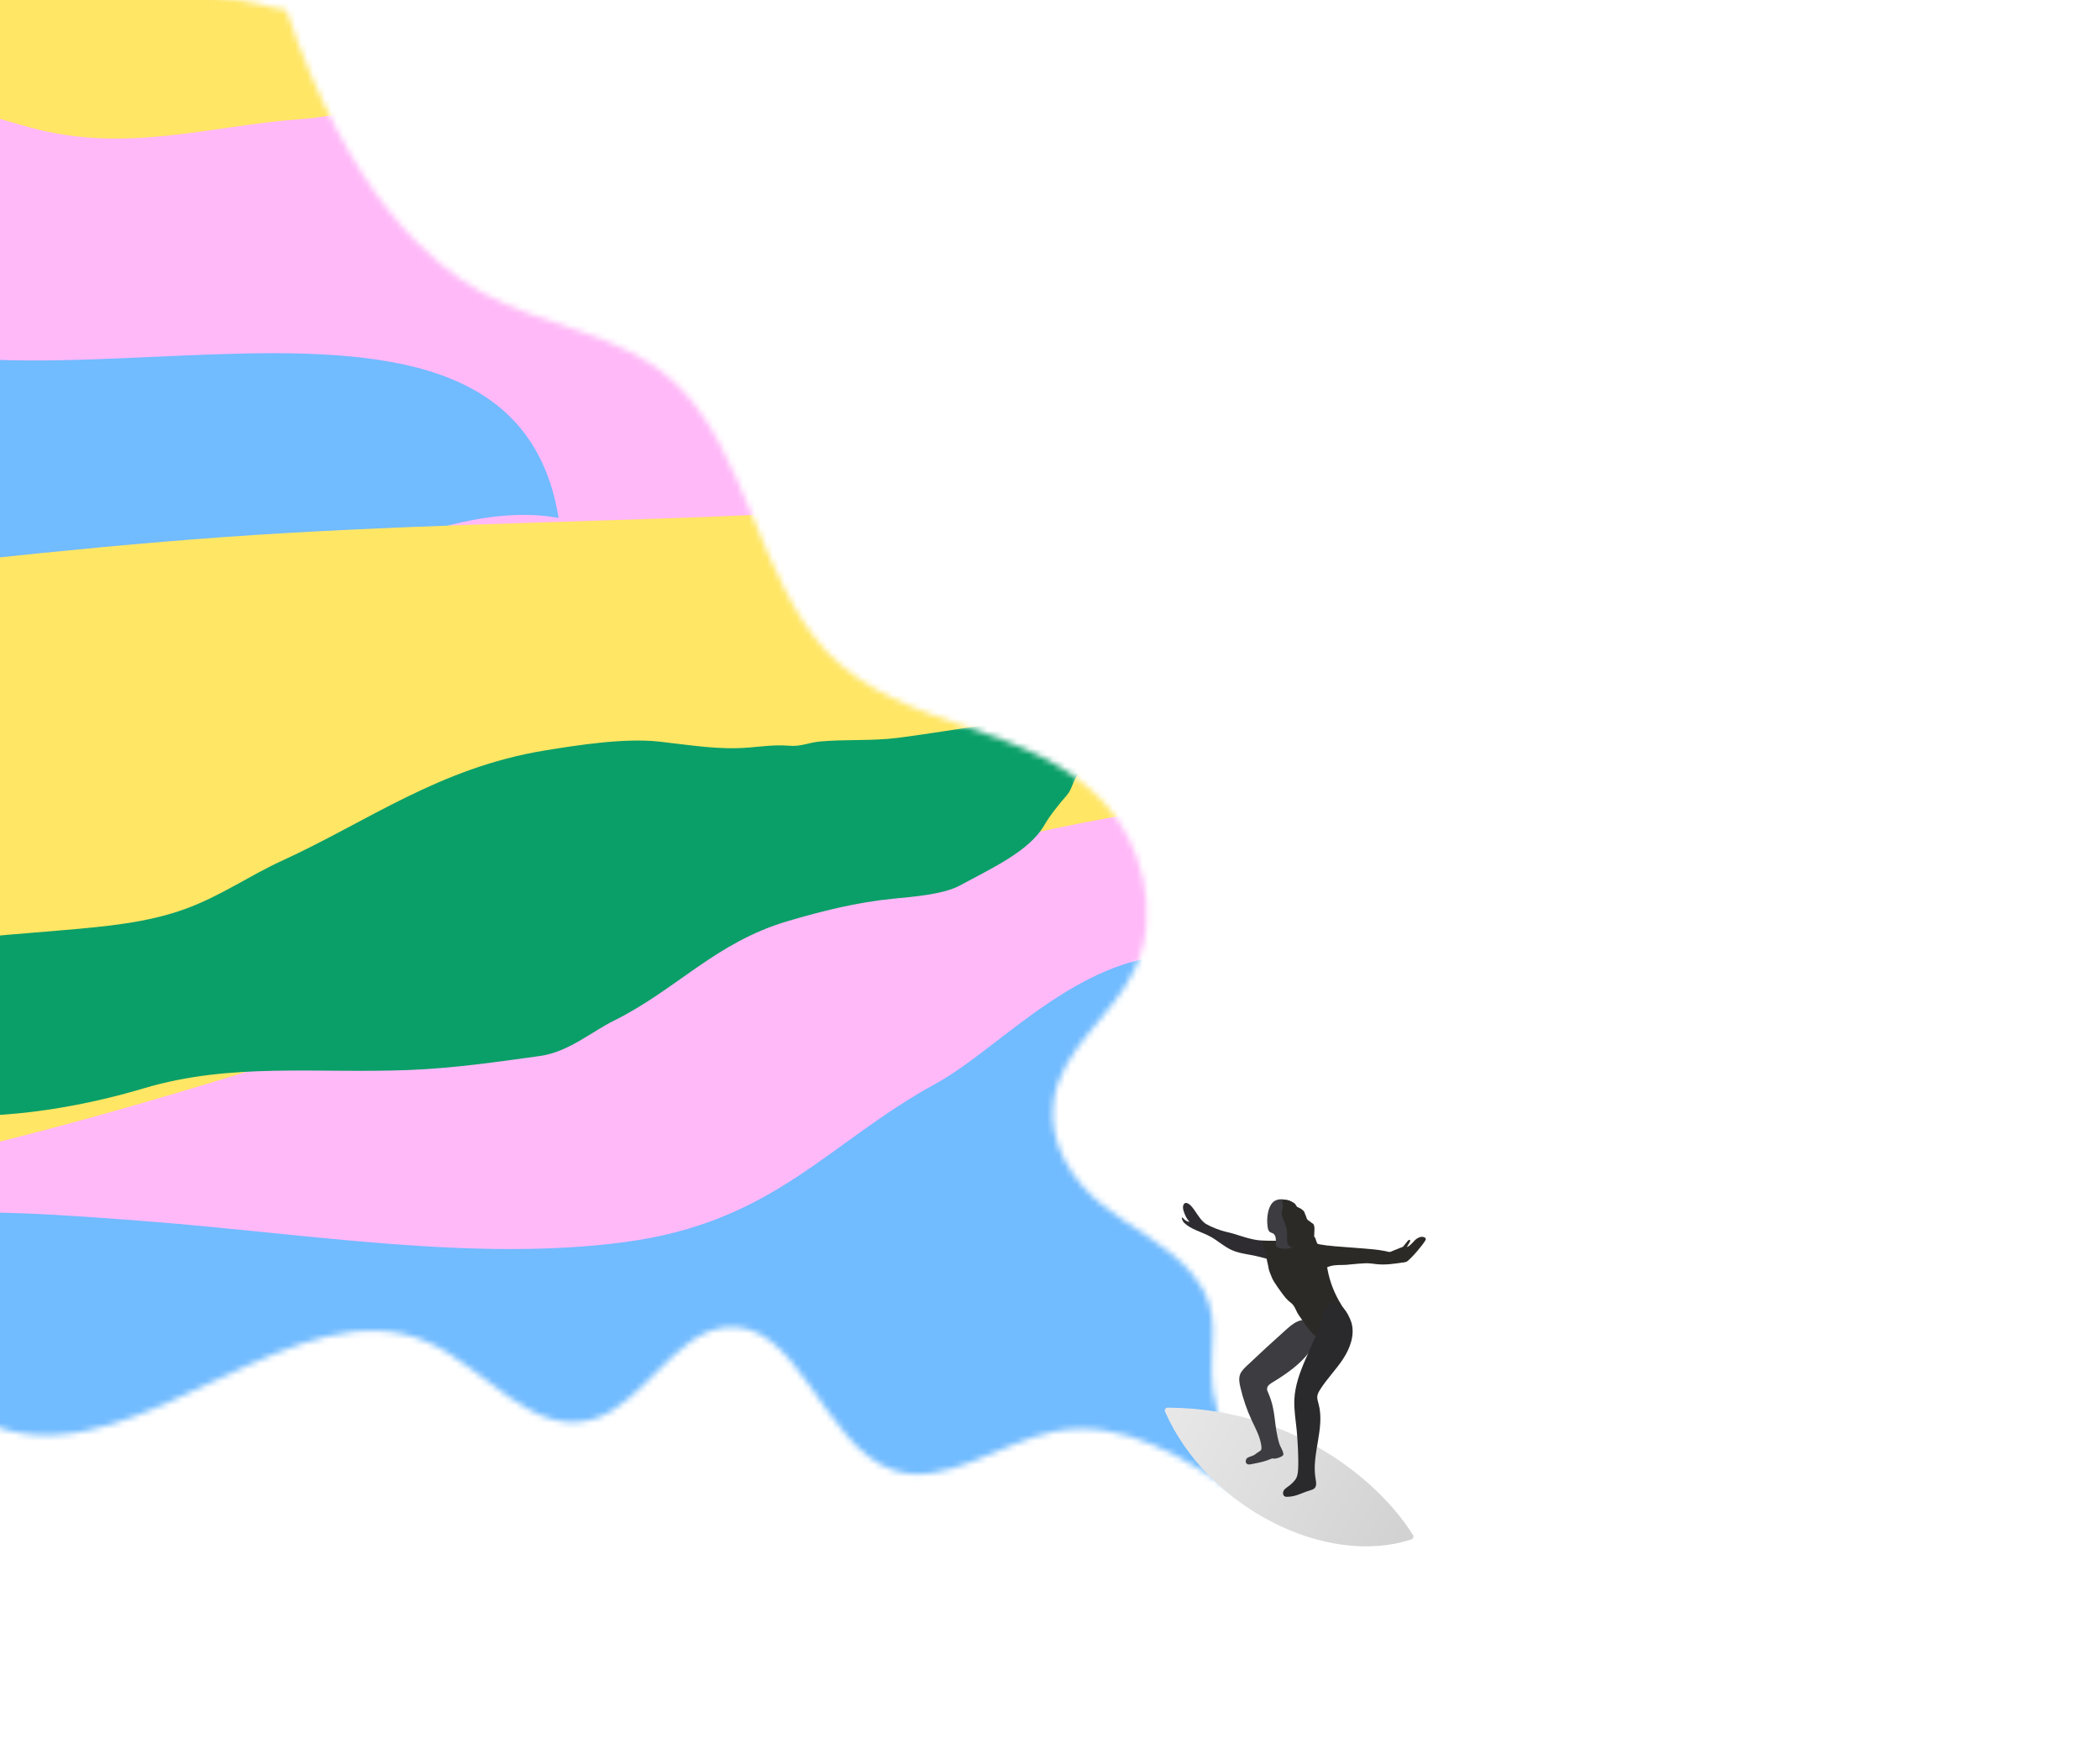 <svg width="352" height="294" viewBox="0 0 352 294" fill="none" xmlns="http://www.w3.org/2000/svg">
<g clip-path="url(#clip0_8057_5701)">
<mask id="mask0_8057_5701" style="mask-type:alpha" maskUnits="userSpaceOnUse" x="-117" y="-22" width="326" height="274">
<path d="M-116.042 237.21L-67.651 247.547C-66.237 246.641 -64.816 245.746 -63.402 244.877C-47.378 235.03 -28.707 227.337 -12.389 233.74C-7.888 235.501 -3.74 238.292 0.885 239.624C24.124 246.279 49.806 214.966 71.927 225.062C81.444 229.399 89.433 241.151 99.686 237.793C107.799 235.14 113.013 223.672 121.287 222.503C133.719 220.744 137.906 242.268 149.574 246.359C158.292 249.42 167.559 241.735 176.809 239.919C188.225 237.674 198.822 244.473 208.402 251.044C207.78 250.623 203.603 235.43 203.312 233.203C202.302 225.432 205.434 220.154 199.836 213.522C195.63 208.544 189.777 205.965 184.819 202.016C179.859 198.076 175.515 191.656 176.617 184.448C177.97 175.583 186.51 170.42 190.246 162.352C194.567 153.007 191.349 141.391 185.12 134.597C178.891 127.802 170.314 124.706 162.008 121.845C153.7 118.993 145.112 116.024 138.745 109.396C127.057 97.225 125.178 75.237 112.869 63.919C103.883 55.662 91.232 54.856 80.849 49.07C72.343 44.325 58.604 33.034 47.987 1.717L-60.778 -21.516L-116.044 237.219L-116.042 237.21Z" fill="#2C2A26"/>
</mask>
<g mask="url(#mask0_8057_5701)">
<g filter="url(#filter0_f_8057_5701)">
<path d="M-444.01 -154.326C-457.133 -115.811 -469.871 -77.058 -483.187 -38.662C-495.686 -2.013 -476.347 17.249 -406.922 58.997C-247.126 154.865 -88.324 254.399 70.822 352.906C98.352 369.907 124.306 372.873 128.773 359.529C160.537 264.624 192.333 169.625 224.482 74.958L-444.01 -154.326Z" fill="#FFB9F8"/>
</g>
<g filter="url(#filter1_f_8057_5701)">
<path d="M-554.557 196.093C-593.582 241.791 -632.645 287.437 -671.726 333.153C-628.495 310.062 -584.015 280.837 -541.069 250.018C-502.515 222.328 -463.294 192.618 -425.603 176.478C-393.759 162.83 -365.308 159.68 -338.303 160.893C-291.14 136.689 -276.93 161.643 -235.865 163.978C-205.165 165.737 -202.048 207.653 -181.707 224.475C-219.774 245.304 -63.358 320.143 -25 300.942C-9.291 293.079 -32.787 231.577 -17.739 226.966C-7.224 223.789 -71.29 151.08 -62.02 151.218C-19.739 151.988 54.499 79.548 93.631 86.814C85.027 33.716 -7.502 79.561 -36.339 48.389C-125.858 93.755 -163.965 86.718 -240.19 87.263C-246.464 87.296 -252.663 87.147 -258.844 86.929L-519.6 157.915C-531.612 170.187 -543.284 182.919 -554.557 196.093Z" fill="#71BBFF"/>
</g>
<g filter="url(#filter2_f_8057_5701)">
<path d="M-294.012 2.441C-352.766 37.763 -411.544 73.035 -470.366 108.365C-414.444 93.531 -355.086 73.443 -296.91 51.753C-244.677 32.262 -191.026 11.073 -143.599 1.662C-103.525 -6.3 -70.731 -5.432 -41.004 -0.901C19.676 -16.213 72.978 -20.716 118.02 -13.393C151.69 -7.905 136.992 7.979 154.089 25.429C104.683 38.93 149.35 61.395 198.539 49.369C218.685 44.444 211.031 41.865 229.356 39.726C242.146 38.27 260.193 24.663 270.49 25.973C317.411 32.072 424.355 -22.333 465.6 -10.906C473.672 -58.862 323.176 -14.655 301.374 -45.856C186.391 -17.299 178.208 -44.007 92.976 -53.296C85.965 -54.071 79.097 -54.997 72.274 -55.982L-242.301 -26.766C-259.789 -17.477 -277.05 -7.738 -294.012 2.441Z" fill="#71BBFF"/>
</g>
<g filter="url(#filter3_f_8057_5701)">
<path d="M189.622 163.848C187.082 166.05 184.661 166.094 181.041 168.238C174.475 167.544 177.053 173.568 181.781 175.943C188.441 179.289 189.806 175.847 194.445 174.739C202.579 172.797 207.507 170.749 217.017 170.26C224.005 169.901 240.823 175.485 247.884 178.353C258.404 182.625 266.56 172.588 272.695 169.364C281.536 164.719 285.931 158.389 298.107 156.964C310.173 155.552 323.466 157.972 336.188 159.124C350.262 160.4 360.728 161.204 371.73 155.423C381.068 150.516 374.324 141.104 371.727 134.235C369.169 127.47 354.357 121.735 346.663 118.238C336.71 113.714 329.211 113.646 318.856 112.969C307.329 112.215 298.103 119.481 286.999 118.755C278.179 118.178 261.602 113.478 255.233 118.237C242.667 127.628 236.324 138.292 214.863 139.395C206.679 139.816 201.132 149.919 198.045 154.78C195.621 158.594 193.089 160.842 189.622 163.848Z" fill="#71BBFF"/>
</g>
<g filter="url(#filter4_f_8057_5701)">
<path d="M-371.643 198.257C-375.553 200.594 -376.367 203.477 -380.426 205.933C-384.485 208.388 -395.798 214.777 -395.589 216.417C-395.286 218.786 -399.426 222.754 -392.181 224.327C-385.179 225.848 -373.662 224.643 -365.269 224.132C-334.461 222.256 -303.327 217.574 -272.868 214.377C-257.464 212.76 -241.928 212.821 -226.269 211.515C-218.638 210.878 -214.525 209.245 -206.308 209.338C-198.418 209.427 -190.601 208.54 -182.73 207.884C-163.683 206.295 -146.967 207.448 -128.212 207.947C-107.508 208.498 -78.471 204.963 -58.084 202.383C7.063 194.138 54.254 174.161 109.389 158.709C130.776 152.715 149.122 145.22 171.839 139.957C195.768 134.413 221.144 132.202 247.216 130.028C291.678 126.32 340.669 122.842 383.046 115.172C402.685 111.617 420.224 107.328 433.515 100.15C447.84 92.413 441.45 77.455 427.729 71.154C420.11 67.655 399.125 65.956 387.571 65.056C375.316 64.101 362.786 63.751 350.203 63.506C303.22 62.591 253.598 68.668 209.951 77.308C155.158 88.155 104.398 86.067 47.687 89.361C20.48 90.941 -6.233 94.048 -32.718 97.034C-50.273 99.014 -65.725 106.477 -80.106 110.775C-120.517 122.851 -147.454 139.924 -193.006 148.872C-214.154 153.027 -236.3 156.887 -258.933 158.923C-271.243 160.031 -289.677 161.498 -300.265 164.931C-319.946 171.314 -344.773 178.144 -355.843 187.493C-359.88 190.902 -366.423 195.137 -371.643 198.257Z" fill="#FFE665"/>
</g>
<g filter="url(#filter5_f_8057_5701)">
<path d="M-64.734 -24.443C-66.02 -23.666 -66.705 -22.151 -68.046 -21.327C-69.387 -20.503 -73.045 -18.465 -73.282 -17.51C-73.626 -16.13 -75.249 -14.463 -73.891 -12.569C-72.578 -10.739 -69.776 -9.821 -67.797 -8.946C-60.534 -5.73 -52.71 -4.055 -45.296 -1.634C-41.547 -0.411 -38.059 1.78 -34.306 3.215C-32.477 3.914 -31.267 3.562 -29.434 4.755C-27.672 5.9 -25.758 6.484 -23.872 7.205C-19.307 8.951 -15.744 11.921 -11.608 14.805C-7.042 17.988 0.111 20.021 5.15 21.392C21.252 25.775 35.35 21.04 50.451 19.963C56.309 19.545 61.742 17.857 67.772 18.036C74.124 18.225 80.222 20.498 86.47 22.887C97.126 26.962 108.761 31.795 119.637 33.343C124.676 34.06 129.371 34.071 133.612 31.861C138.182 29.479 139.344 20.145 137.35 14.682C136.243 11.648 131.813 7.777 129.368 5.666C126.775 3.426 124.015 1.49 121.224 -0.394C110.804 -7.43 98.575 -10.883 87.245 -12.059C73.022 -13.535 61.956 -21.757 48.615 -27.765C42.214 -30.648 35.659 -32.599 29.177 -34.588C24.88 -35.905 20.103 -33.834 16.118 -33.402C4.92 -32.189 -4.114 -26.284 -15.926 -27.55C-21.41 -28.137 -27.068 -29.03 -32.518 -31.02C-35.482 -32.103 -39.888 -33.832 -42.868 -33.362C-48.41 -32.488 -55.187 -32.075 -59.305 -28.331C-60.806 -26.965 -63.016 -25.481 -64.734 -24.443Z" fill="#FFE665"/>
</g>
<g filter="url(#filter6_f_8057_5701)">
<path d="M178.792 133.325C179.741 132.249 179.796 130.849 180.779 129.717C181.762 128.584 184.529 125.651 184.373 124.844C184.148 123.677 185.063 121.804 182.953 120.906C180.914 120.037 177.781 120.426 175.475 120.529C167.014 120.907 158.628 122.655 150.342 123.688C146.152 124.21 141.825 123.907 137.545 124.272C135.459 124.45 134.412 125.179 132.12 124.989C129.918 124.807 127.796 125.104 125.645 125.287C120.438 125.732 115.718 124.873 110.469 124.299C104.674 123.665 96.804 124.888 91.284 125.795C73.646 128.692 61.704 137.656 47.282 144.263C41.687 146.826 37.028 150.178 31.02 152.359C24.692 154.656 17.761 155.294 10.635 155.902C-1.517 156.939 -14.944 157.783 -26.28 160.799C-31.533 162.196 -36.159 163.991 -39.429 167.277C-42.955 170.818 -40.285 178.263 -36.09 181.593C-33.761 183.442 -27.82 184.644 -24.551 185.288C-21.083 185.971 -17.576 186.363 -14.059 186.704C-0.929 187.978 12.518 185.871 24.149 182.402C38.751 178.047 53.002 179.962 68.588 179.344C76.065 179.047 83.314 177.993 90.507 176.995C95.274 176.333 99.129 172.945 102.875 171.091C113.401 165.881 119.88 157.984 132.023 154.397C137.661 152.732 143.594 151.229 149.771 150.628C153.131 150.301 158.173 149.906 160.915 148.409C166.012 145.626 172.514 142.714 175.037 138.325C175.957 136.725 177.525 134.763 178.792 133.325Z" fill="#0A9F68"/>
</g>
<path d="M238.236 111.246C235.695 113.448 233.275 113.492 229.654 115.636C223.088 114.942 225.666 120.965 230.395 123.341C237.055 126.687 238.42 123.245 243.059 122.137C251.193 120.195 256.121 118.147 265.631 117.658C272.619 117.299 289.436 122.883 296.498 125.751C307.018 130.023 315.174 119.986 321.309 116.762C330.149 112.117 334.544 105.787 346.721 104.362C358.787 102.95 372.08 105.37 384.802 106.522C398.876 107.798 409.341 108.602 420.344 102.821C429.682 97.914 422.938 88.502 420.34 81.633C417.782 74.868 402.97 69.133 395.277 65.636C385.323 61.112 377.824 61.044 367.469 60.367C355.943 59.613 346.717 66.879 335.613 66.153C326.792 65.576 310.216 60.876 303.847 65.635C291.281 75.026 284.938 85.69 263.477 86.793C255.293 87.214 249.746 97.317 246.658 102.178C244.235 105.992 241.703 108.24 238.236 111.246Z" fill="#0A9F68"/>
<g filter="url(#filter8_f_8057_5701)">
<path d="M330.268 190.896C335.467 186.22 340.51 186.065 347.961 181.483C361.675 182.757 356.04 170.228 346.082 165.387C332.057 158.569 329.363 165.806 319.743 168.248C302.876 172.529 292.696 176.946 272.898 178.225C258.35 179.166 223.059 167.941 208.217 162.134C186.107 153.483 169.548 174.696 156.902 181.603C138.681 191.557 129.798 204.914 104.483 208.223C79.399 211.502 51.591 206.802 25.028 204.735C-4.358 202.448 -26.204 201.049 -48.882 213.437C-68.129 223.95 -53.663 243.454 -47.951 257.749C-42.326 271.828 -11.207 283.423 4.978 290.528C25.919 299.72 41.55 299.66 63.159 300.797C87.213 302.062 106.124 286.616 129.297 287.835C147.705 288.803 182.455 298.186 195.52 288.06C221.3 268.08 234.053 245.605 278.73 242.718C295.767 241.617 306.887 220.337 313.111 210.088C317.995 202.045 323.174 197.276 330.268 190.896Z" fill="#71BBFF"/>
</g>
</g>
<path d="M195.721 235.938C218.381 236.054 232.35 249.899 236.855 257.33C237.01 257.586 236.885 257.912 236.601 258.006C222.252 262.781 202.292 252.598 195.28 236.597C195.142 236.283 195.379 235.936 195.721 235.938Z" fill="url(#paint0_linear_8057_5701)"/>
<path d="M212.905 207.967C212.073 207.941 211.227 207.954 210.409 207.798C208.481 207.449 207.411 206.879 205.496 206.465C204.585 206.27 202.974 205.636 202.168 205.157C200.716 204.289 199.936 201.557 198.682 201.622C198.22 201.829 198.233 202.476 198.391 202.955C198.642 203.706 198.84 204.199 199.382 204.794C198.576 204.742 198.207 203.901 198.127 204.082C197.995 204.224 198.339 204.82 198.471 204.95C199.672 206.102 201.416 206.465 202.881 207.267C204.123 207.941 205.166 208.938 206.447 209.52C207.332 209.922 208.296 210.103 209.26 210.271C211.98 210.725 214.146 211.657 216.893 211.942C217.038 211.955 217.791 211.32 217.936 211.294C218.438 211.165 218.583 210.543 218.623 210.038C218.662 209.559 218.702 209.054 218.451 208.64C218.028 207.928 216.972 208.355 216.285 208.264C215.15 208.109 214.027 207.992 212.891 207.954L212.905 207.967Z" fill="#2E2C30"/>
<path d="M222.583 208.763C223.338 208.864 224.097 208.919 224.856 208.974C226.075 209.072 227.303 209.16 228.522 209.258C230.922 209.439 233.409 209.659 235.485 210.899C235.595 210.973 235.716 211.055 235.737 211.174C235.792 211.42 235.464 211.569 235.216 211.6C233.778 211.808 232.324 212.037 230.878 211.902C230.182 211.833 229.489 211.698 228.787 211.741C228.067 211.785 227.096 211.841 226.39 211.931C224.18 212.225 223.394 211.56 220.891 213.29C220.415 213.619 218.838 212.002 218.311 211.77C218.038 211.645 217.828 211.422 217.653 211.177C217.155 210.432 216.899 208.208 218.049 207.83C218.524 207.668 219.557 208.2 220.054 208.324C220.884 208.521 221.728 208.679 222.585 208.781L222.583 208.763Z" fill="#2C2A26"/>
<path d="M213.363 231.656C212.917 231.926 212.391 232.265 212.383 232.781C212.371 232.995 212.464 233.201 212.558 233.407C213.979 236.654 213.438 238.657 214.454 242.035C214.577 242.46 215.285 243.501 215.08 243.897C214.942 244.161 213.776 244.631 213.258 244.442C211.944 244.985 211.453 245.08 209.779 245.404C209.522 245.467 209.209 245.514 209.003 245.356C208.736 245.157 208.764 244.743 208.955 244.482C209.147 244.22 209.545 244.194 210.255 243.866C211.344 242.956 211.62 243.374 211.367 241.998C211.115 240.623 210.431 239.383 209.836 238.114C208.988 236.299 208.335 234.381 207.891 232.436C207.735 231.767 207.624 231.05 207.848 230.4C208.061 229.832 208.51 229.376 208.955 228.96C211.137 226.89 213.339 224.855 215.578 222.866C216.197 222.311 216.842 221.751 217.616 221.443C218.391 221.135 219.346 221.135 219.998 221.656C220.65 222.176 220.84 223.089 220.702 223.907C220.104 227.214 216.076 230.036 213.376 231.653L213.363 231.656Z" fill="#3C3C41"/>
<path d="M219.92 223.44C219.511 223.013 217.49 220.281 217.305 219.724C216.555 218.036 216.363 218.708 215.135 217.09C214.686 216.494 213.533 214.938 213.243 214.251C212.464 212.477 212.77 212.832 212.297 210.94C212.402 210.603 211.389 207.954 211.746 207.954C212.604 207.954 213.74 208.005 214.03 207.98C215.034 207.889 216.658 207.876 217.662 207.798C218.375 207.746 218.85 207.824 220.092 207.319C220.62 207.099 220.448 208.161 221.043 208.743C222.112 209.792 222.258 211.398 222.535 212.861C222.918 214.894 223.697 216.862 224.793 218.636C225.216 219.323 225.717 220.074 225.559 220.876C225.401 221.705 224.582 222.223 223.789 222.547C222.205 223.181 221.28 224.865 219.92 223.44Z" fill="#2C2A26"/>
<path d="M226.506 221.615C227.137 223.675 226.335 225.913 225.158 227.726C223.981 229.54 222.41 231.099 221.26 232.937C221.05 233.27 220.854 233.629 220.805 234.02C220.758 234.462 220.909 234.897 221.02 235.319C222.122 239.406 219.785 243.733 220.521 247.9C220.61 248.428 220.729 249.032 220.362 249.423C220.173 249.626 219.899 249.716 219.638 249.792C218.189 250.205 217.333 250.838 215.828 250.877C215.67 250.884 215.511 250.891 215.363 250.82C214.945 250.63 214.996 249.98 215.312 249.642C215.627 249.305 216.231 248.998 216.683 248.505C217.135 248.012 217.488 247.759 217.586 246.368C217.697 244.666 217.516 241.407 217.35 239.704C217.184 238 216.885 236.302 216.957 234.601C217.175 229.887 220.196 225.777 221.479 221.224C221.685 220.476 221.861 219.678 222.365 219.086C224.175 216.934 226.044 220.119 226.506 221.628L226.506 221.615Z" fill="#2A2A2D"/>
<path d="M217.409 202.658C217.356 202.347 217.29 202.023 217.079 201.79C216.933 201.622 216.722 201.518 216.511 201.427C215.507 200.987 214.253 200.741 213.407 201.479C212.958 201.881 212.721 202.489 212.575 203.085C212.377 203.952 212.351 204.859 212.496 205.739C212.536 206.011 212.615 206.296 212.813 206.464C212.985 206.607 213.236 206.646 213.421 206.762C213.909 207.086 213.87 207.824 213.856 208.433C213.856 208.588 213.856 208.743 213.936 208.873C214.015 209.015 214.173 209.093 214.332 209.145C215.441 209.546 217.752 209.248 217.448 207.682C217.303 206.957 216.973 206.723 217.092 205.895C217.237 204.755 217.567 203.836 217.396 202.658H217.409Z" fill="#3C3C41"/>
<path d="M232.635 209.989C233.071 209.805 234.469 209.255 234.692 209.156C234.906 209.066 235.097 209.051 235.247 208.873C235.498 208.577 235.731 208.282 235.972 207.977C236.064 207.868 236.238 207.744 236.341 207.848C236.431 207.925 236.361 208.069 236.314 208.165C236.146 208.446 235.987 208.736 235.809 209.027C236.376 208.828 236.736 208.301 237.153 207.891C237.569 207.48 238.233 207.126 238.779 207.401C238.866 207.441 238.936 207.501 238.972 207.582C239.022 207.727 238.944 207.881 238.862 207.998C238.27 208.922 236.686 210.8 235.81 211.466C235.567 211.651 234.224 211.381 233.944 211.467C233.582 211.567 233.51 210.853 233.141 210.778C232.478 210.641 231.582 210.75 231.282 210.021C231.527 209.918 231.763 210.356 232.635 209.989Z" fill="#2C2A26"/>
<path d="M218.43 202.895C218.23 202.735 217.968 202.424 216.999 202.167C216.69 202.167 216.465 202.232 216.218 202.386C216.072 202.477 216.024 202.691 215.987 202.837C215.925 203.079 215.81 203.293 215.856 203.549C215.892 203.745 215.958 203.974 215.958 204.173C215.958 204.461 216.167 204.746 216.218 205.029C216.301 205.486 216.521 206.095 216.712 206.515C216.779 206.662 216.79 206.986 216.79 207.143C216.79 207.469 216.887 207.758 216.947 208.071C217.041 208.568 217.46 208.829 217.935 208.829C218.982 208.829 220.278 208.507 220.278 207.267C220.278 206.845 220.33 206.439 220.33 206.018C220.33 205.75 220.314 205.238 220.04 205.081C219.772 204.928 219.584 204.713 219.318 204.561C218.959 204.356 219.018 204.012 218.846 203.702C218.694 203.428 218.703 203.114 218.43 202.895Z" fill="#2C2A26"/>
<path d="M215.033 202.243C214.993 202.658 214.834 203.059 214.848 203.473C214.861 204.004 215.138 204.483 215.349 204.975C215.653 205.7 215.798 206.477 215.759 207.254C215.746 207.604 215.693 207.966 215.785 208.303C215.878 208.64 216.115 208.976 216.472 209.028C216.921 209.093 217.317 208.679 217.423 208.238C217.528 207.798 217.423 207.345 217.41 206.905C217.37 206.076 217.608 205.26 217.7 204.431C217.793 203.603 217.753 202.696 217.238 202.049C216.895 201.622 216.155 201.104 215.561 201.13C214.531 201.155 215.085 201.44 215.019 202.243H215.033Z" fill="#2C2A26"/>
</g>
<defs>
<filter id="filter0_f_8057_5701" x="-502.74" y="-170.326" width="743.222" height="554.206" filterUnits="userSpaceOnUse" color-interpolation-filters="sRGB">
<feFlood flood-opacity="0" result="BackgroundImageFix"/>
<feBlend mode="normal" in="SourceGraphic" in2="BackgroundImageFix" result="shape"/>
<feGaussianBlur stdDeviation="8" result="effect1_foregroundBlur_8057_5701"/>
</filter>
<filter id="filter1_f_8057_5701" x="-687.726" y="32.389" width="797.357" height="316.764" filterUnits="userSpaceOnUse" color-interpolation-filters="sRGB">
<feFlood flood-opacity="0" result="BackgroundImageFix"/>
<feBlend mode="normal" in="SourceGraphic" in2="BackgroundImageFix" result="shape"/>
<feGaussianBlur stdDeviation="8" result="effect1_foregroundBlur_8057_5701"/>
</filter>
<filter id="filter2_f_8057_5701" x="-486.366" y="-71.982" width="968.279" height="196.347" filterUnits="userSpaceOnUse" color-interpolation-filters="sRGB">
<feFlood flood-opacity="0" result="BackgroundImageFix"/>
<feBlend mode="normal" in="SourceGraphic" in2="BackgroundImageFix" result="shape"/>
<feGaussianBlur stdDeviation="8" result="effect1_foregroundBlur_8057_5701"/>
</filter>
<filter id="filter3_f_8057_5701" x="161.087" y="96.914" width="231.432" height="98.481" filterUnits="userSpaceOnUse" color-interpolation-filters="sRGB">
<feFlood flood-opacity="0" result="BackgroundImageFix"/>
<feBlend mode="normal" in="SourceGraphic" in2="BackgroundImageFix" result="shape"/>
<feGaussianBlur stdDeviation="8" result="effect1_foregroundBlur_8057_5701"/>
</filter>
<filter id="filter4_f_8057_5701" x="-412.495" y="47.415" width="870.115" height="193.654" filterUnits="userSpaceOnUse" color-interpolation-filters="sRGB">
<feFlood flood-opacity="0" result="BackgroundImageFix"/>
<feBlend mode="normal" in="SourceGraphic" in2="BackgroundImageFix" result="shape"/>
<feGaussianBlur stdDeviation="8" result="effect1_foregroundBlur_8057_5701"/>
</filter>
<filter id="filter5_f_8057_5701" x="-90.424" y="-51.02" width="244.711" height="100.793" filterUnits="userSpaceOnUse" color-interpolation-filters="sRGB">
<feFlood flood-opacity="0" result="BackgroundImageFix"/>
<feBlend mode="normal" in="SourceGraphic" in2="BackgroundImageFix" result="shape"/>
<feGaussianBlur stdDeviation="8" result="effect1_foregroundBlur_8057_5701"/>
</filter>
<filter id="filter6_f_8057_5701" x="-57.064" y="104.353" width="257.448" height="98.726" filterUnits="userSpaceOnUse" color-interpolation-filters="sRGB">
<feFlood flood-opacity="0" result="BackgroundImageFix"/>
<feBlend mode="normal" in="SourceGraphic" in2="BackgroundImageFix" result="shape"/>
<feGaussianBlur stdDeviation="8" result="effect1_foregroundBlur_8057_5701"/>
</filter>
<filter id="filter8_f_8057_5701" x="-74.552" y="144.093" width="446.667" height="172.778" filterUnits="userSpaceOnUse" color-interpolation-filters="sRGB">
<feFlood flood-opacity="0" result="BackgroundImageFix"/>
<feBlend mode="normal" in="SourceGraphic" in2="BackgroundImageFix" result="shape"/>
<feGaussianBlur stdDeviation="8" result="effect1_foregroundBlur_8057_5701"/>
</filter>
<linearGradient id="paint0_linear_8057_5701" x1="303.6" y1="299.876" x2="169.716" y2="222.289" gradientUnits="userSpaceOnUse">
<stop stop-color="#ABABAB"/>
<stop offset="1" stop-color="#F6F6F6"/>
</linearGradient>
<clipPath id="clip0_8057_5701">
<rect width="352" height="294" fill="white"/>
</clipPath>
</defs>
</svg>
